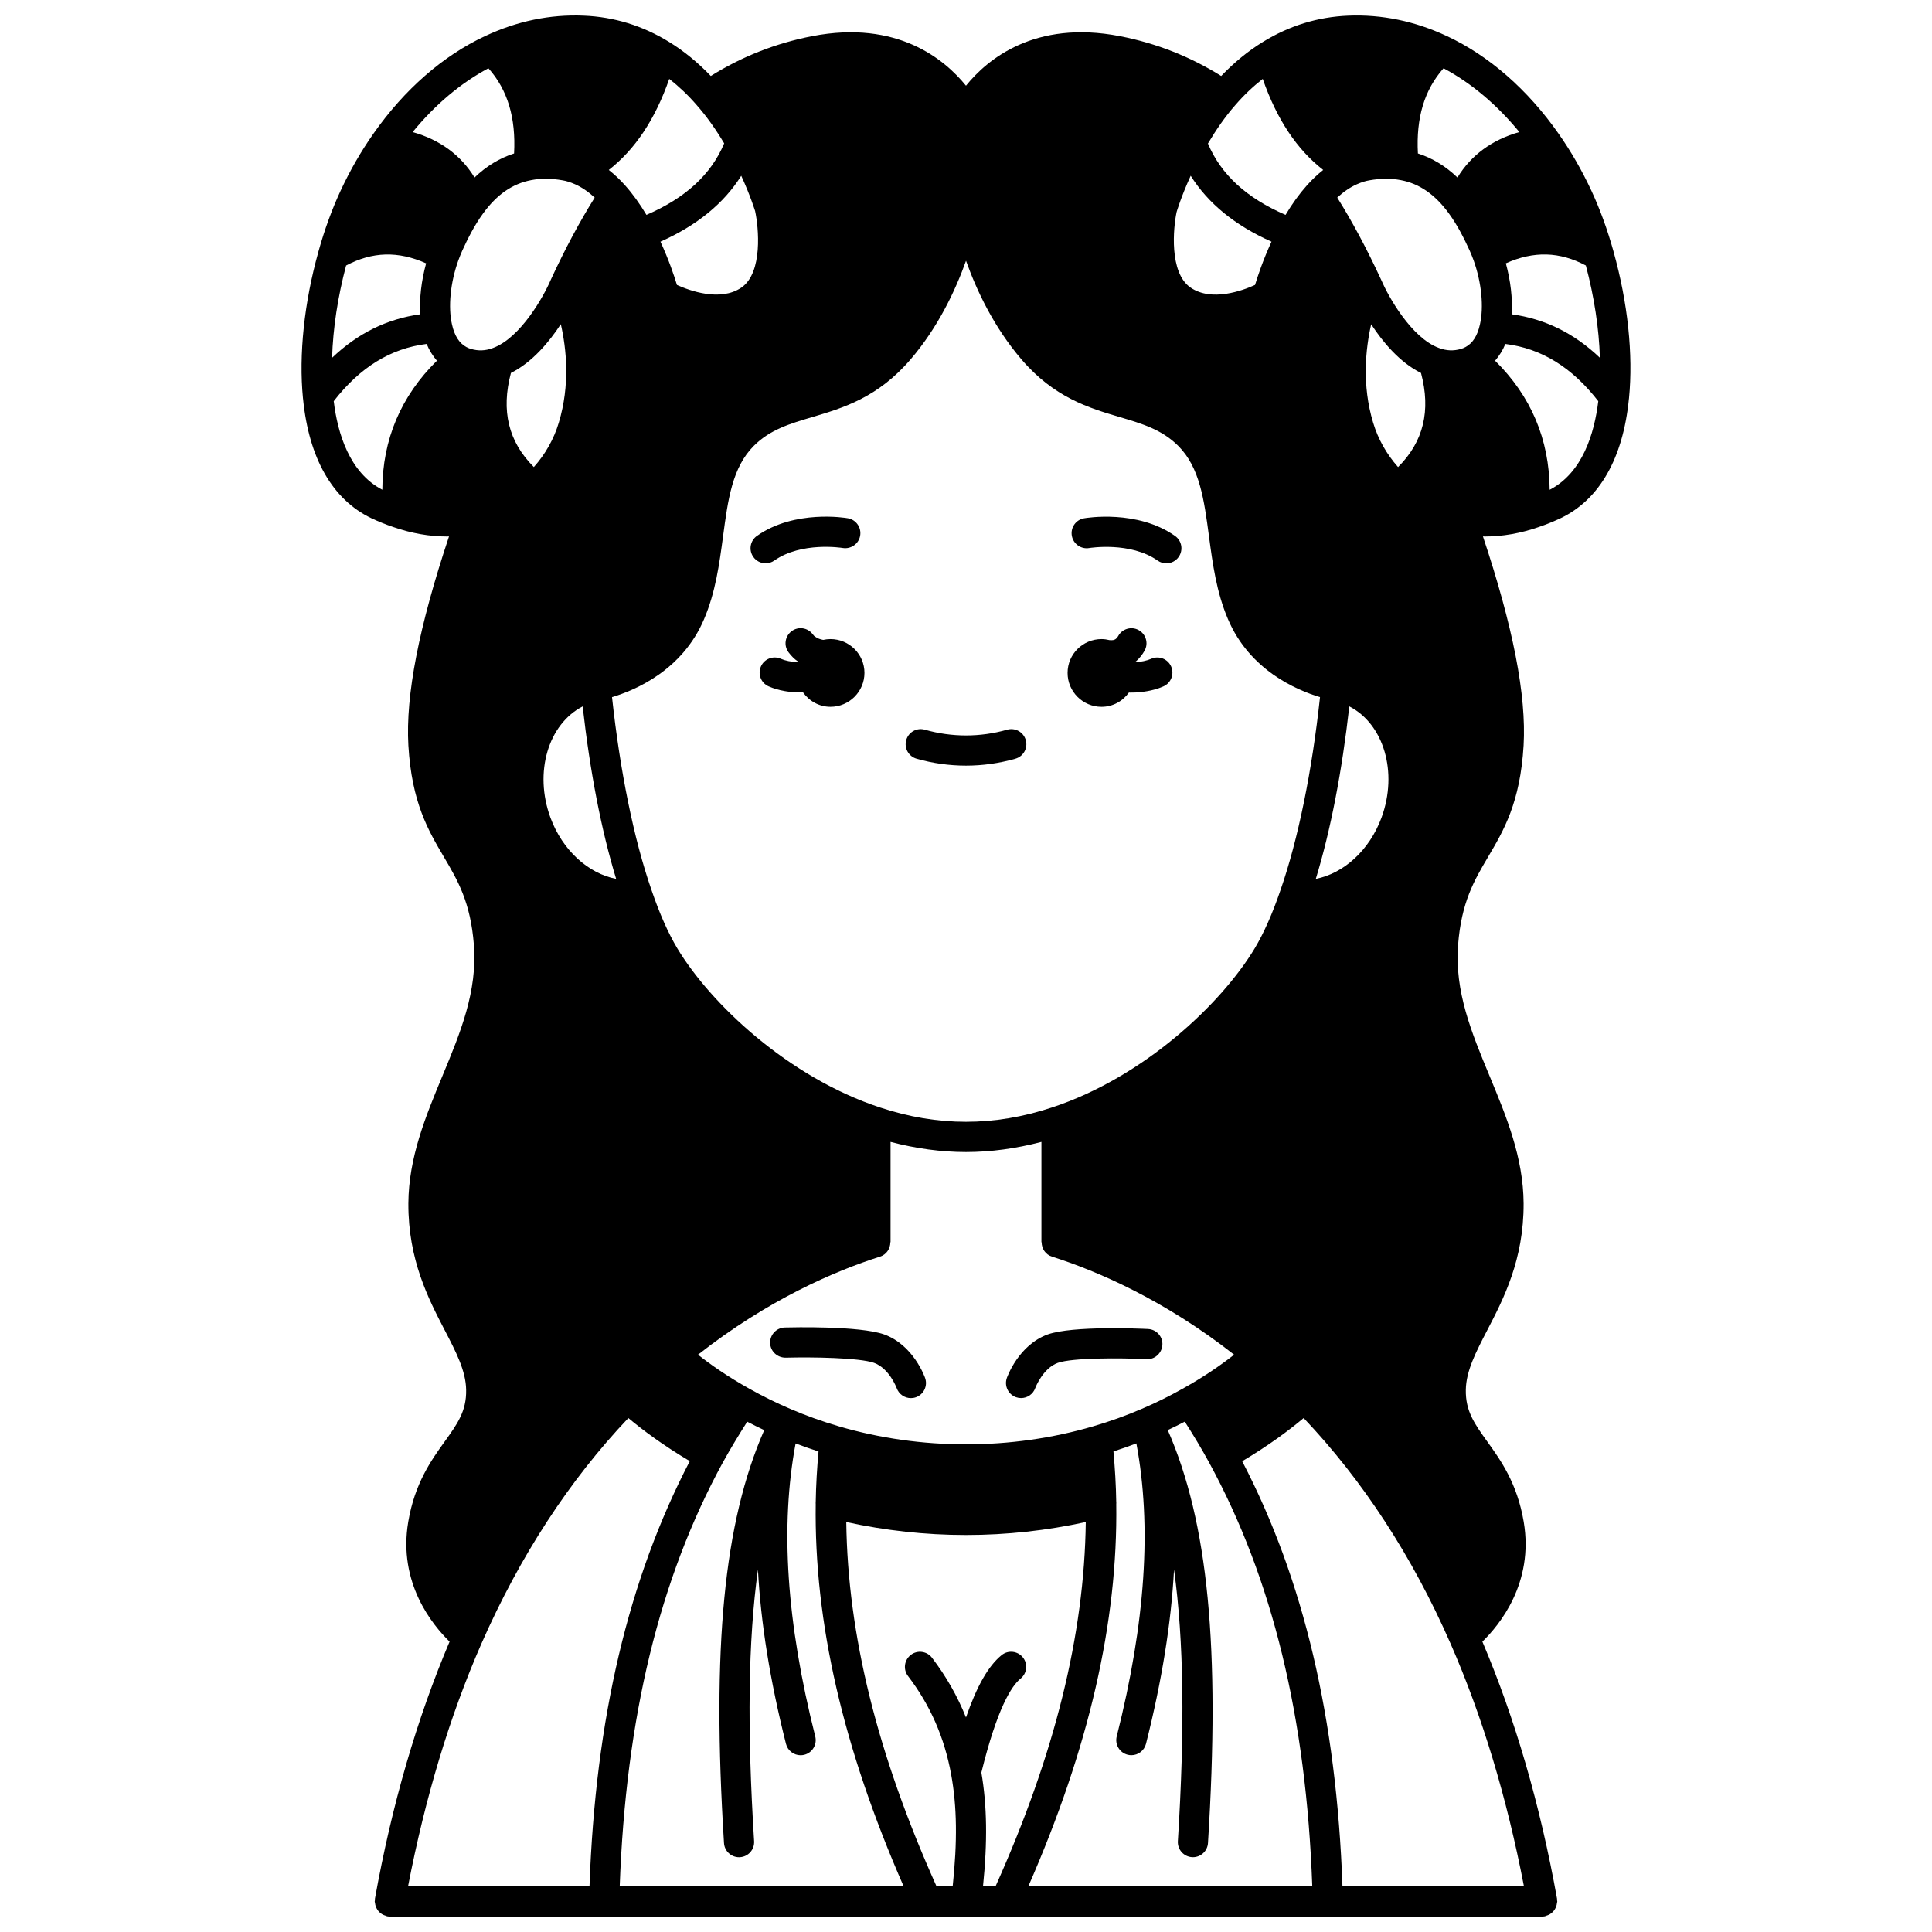 <?xml version="1.0" encoding="UTF-8"?>
<!-- Uploaded to: ICON Repo, www.iconrepo.com, Generator: ICON Repo Mixer Tools -->
<svg width="800px" height="800px" version="1.1" viewBox="144 144 512 512" xmlns="http://www.w3.org/2000/svg">
 <defs>
  <clipPath id="a">
   <path d="m223 148.09h354v503.81h-354z"/>
  </clipPath>
 </defs>
 <path d="m435.91 331.31c3.019 0 5.641-1.508 7.266-3.789 0.137 0 0.266 0.02 0.398 0.02 0.484 0 0.969-0.012 1.453-0.035 2.789-0.168 5.172-0.691 7.273-1.602 2.023-0.883 2.949-3.238 2.07-5.262-0.879-2.019-3.234-2.957-5.262-2.07-1.207 0.527-2.68 0.836-4.449 0.949 0.168-0.137 0.344-0.215 0.512-0.367 0.871-0.797 1.594-1.715 2.16-2.734 1.07-1.93 0.367-4.367-1.566-5.434-1.926-1.07-4.363-0.367-5.43 1.562-0.145 0.266-0.328 0.496-0.543 0.691-0.484 0.438-1.055 0.453-1.742 0.398-0.684-0.164-1.391-0.277-2.133-0.277-4.957 0-8.996 4-8.996 8.957-0.012 4.953 4.027 8.992 8.988 8.992z"/>
 <path d="m364.09 313.36c-0.66 0-1.305 0.078-1.926 0.215-0.723-0.117-1.512-0.371-2.258-0.938-0.035-0.02-0.227-0.156-0.531-0.562-1.324-1.766-3.836-2.129-5.594-0.801-1.766 1.324-2.129 3.832-0.801 5.598 0.781 1.039 1.648 1.875 2.336 2.309 0.117 0.09 0.234 0.133 0.352 0.211-0.008 0.027-0.016 0.055-0.023 0.078-0.098-0.004-0.176 0.008-0.273 0.004-1.707-0.066-3.285-0.387-4.445-0.898-2.027-0.895-4.383 0.02-5.273 2.035-0.895 2.019 0.016 4.383 2.035 5.273 2.648 1.172 5.473 1.508 7.332 1.578 0.469 0.023 0.945 0.035 1.418 0.035 0.125 0 0.246-0.016 0.371-0.02 1.621 2.301 4.266 3.828 7.285 3.828 4.957 0 8.996-4.039 8.996-8.996-0.004-4.949-4.043-8.949-9-8.949z"/>
 <path d="m432.66 289.23c0.105-0.016 10.875-1.77 18.133 3.332 0.699 0.492 1.504 0.727 2.297 0.727 1.254 0 2.496-0.59 3.273-1.699 1.266-1.809 0.836-4.301-0.973-5.57-10.004-7.035-23.539-4.769-24.098-4.668-2.172 0.379-3.621 2.441-3.25 4.613 0.375 2.176 2.457 3.648 4.617 3.266z"/>
 <path d="m349.2 292.55c7.211-5.066 17.883-3.375 18.129-3.332 2.16 0.359 4.246-1.078 4.621-3.25 0.379-2.176-1.078-4.25-3.25-4.625-0.57-0.105-14.098-2.363-24.098 4.668-1.809 1.266-2.242 3.762-0.973 5.57 0.781 1.109 2.019 1.699 3.273 1.699 0.793 0 1.598-0.238 2.297-0.73z"/>
 <path d="m415.84 340.13c-0.605-2.125-2.809-3.356-4.938-2.75-7.137 2.031-14.668 2.031-21.805 0-2.129-0.609-4.336 0.625-4.938 2.75-0.605 2.125 0.629 4.336 2.75 4.938 4.277 1.215 8.684 1.832 13.086 1.832s8.809-0.617 13.086-1.832c2.129-0.602 3.363-2.812 2.758-4.938z"/>
 <g clip-path="url(#a)">
  <path d="m571.61 210.71c0-0.008-0.004-0.016-0.004-0.02-0.008-0.027-0.016-0.059-0.023-0.09-1.605-5.773-3.57-11.16-5.82-16.004-2.519-5.418-5.461-10.535-8.75-15.207-8.195-11.688-18.422-20.625-29.562-25.828-0.012-0.004-0.023-0.008-0.035-0.012-0.008-0.004-0.02-0.008-0.027-0.012-8.414-3.945-17.203-5.754-26.074-5.391-8.043 0.324-15.648 2.66-22.594 6.941-3.957 2.418-7.672 5.477-11.09 9.043-8.09-5.059-17.082-8.664-26.891-10.559-22.586-4.356-35.137 6.203-40.742 13.137-5.613-6.934-18.168-17.488-40.738-13.137-9.805 1.895-18.797 5.5-26.887 10.559-3.43-3.574-7.141-6.625-11.082-9.035-6.957-4.289-14.566-6.629-22.598-6.949-8.926-0.379-17.684 1.449-26.09 5.394-0.004 0-0.008 0.004-0.012 0.004-0.012 0.004-0.023 0.008-0.031 0.012-11.152 5.207-21.383 14.145-29.57 25.828-3.289 4.676-6.238 9.793-8.75 15.211-2.254 4.848-4.219 10.23-5.824 15.996-0.012 0.035-0.016 0.07-0.027 0.109-3.769 13.465-5.227 27.254-4.098 38.82 0.004 0.066 0.02 0.129 0.027 0.199 0 0.016 0.004 0.027 0.004 0.039 1.559 15.699 7.781 26.602 18.043 31.547 2.047 0.957 3.902 1.699 5.629 2.277 0.059 0.027 0.121 0.043 0.184 0.066 0.043 0.016 0.094 0.035 0.137 0.047 4.781 1.652 9.527 2.477 14.16 2.477 0.176 0 0.348-0.02 0.523-0.023-7.973 23.902-11.539 42.121-10.77 55.43 0.902 15.109 5.25 22.473 9.453 29.594 3.609 6.121 7.023 11.902 7.906 23.219 0.961 12.363-3.574 23.273-8.371 34.832-4.391 10.574-8.93 21.508-8.992 33.738-0.051 14.906 5.332 25.273 9.66 33.605 2.988 5.754 5.57 10.727 5.652 15.746 0.113 5.648-2.316 9.031-5.684 13.715-3.543 4.926-7.945 11.062-9.66 21.281-2.738 16.188 6.43 27.336 10.957 31.738-8.652 20.387-15.316 43.273-19.785 68.145-0.02 0.125 0.02 0.234 0.008 0.359-0.012 0.121-0.07 0.223-0.07 0.348 0 0.152 0.07 0.281 0.09 0.434 0.031 0.277 0.074 0.531 0.16 0.793 0.078 0.242 0.18 0.461 0.301 0.68 0.125 0.227 0.262 0.434 0.426 0.633 0.164 0.195 0.344 0.363 0.539 0.527 0.195 0.16 0.395 0.301 0.625 0.418 0.234 0.129 0.48 0.215 0.738 0.293 0.145 0.043 0.262 0.137 0.41 0.164 0.234 0.043 0.473 0.059 0.703 0.062h0.004 56.637 0.105 191.92 0.105 56.637 0.004c0.23 0 0.469-0.02 0.703-0.062 0.152-0.027 0.27-0.121 0.41-0.164 0.266-0.078 0.508-0.168 0.742-0.297 0.223-0.121 0.418-0.258 0.617-0.414 0.203-0.164 0.383-0.332 0.547-0.531 0.164-0.195 0.297-0.395 0.418-0.621 0.125-0.223 0.223-0.445 0.305-0.691 0.082-0.258 0.129-0.512 0.16-0.785 0.016-0.148 0.09-0.281 0.09-0.434 0-0.125-0.059-0.227-0.07-0.348s0.027-0.234 0.008-0.359c-4.453-24.844-11.121-47.738-19.785-68.145 4.527-4.402 13.695-15.551 10.957-31.73-1.715-10.227-6.117-16.363-9.66-21.289-3.367-4.684-5.793-8.066-5.684-13.727 0.082-5.012 2.668-9.98 5.652-15.738 4.328-8.332 9.711-18.703 9.66-33.613-0.062-12.227-4.602-23.16-8.992-33.734-4.797-11.555-9.332-22.469-8.371-34.832 0.879-11.316 4.289-17.098 7.906-23.219 4.207-7.121 8.551-14.484 9.453-29.602 0.77-13.305-2.801-31.523-10.773-55.418 0.184 0.004 0.363 0.023 0.543 0.023 4.629 0 9.348-0.824 14.078-2.449 0.039-0.012 0.09-0.031 0.129-0.047 0.059-0.023 0.121-0.039 0.176-0.062 1.785-0.602 3.652-1.348 5.742-2.328 10.227-4.926 16.449-15.836 18.008-31.531 0-0.012 0.004-0.023 0.004-0.035 0.008-0.066 0.02-0.129 0.027-0.195 1.133-11.574-0.32-25.355-4.094-38.816zm-27.004 16.578c0.277-4.219-0.293-8.902-1.539-13.508 7.422-3.32 14.262-3.109 21.199 0.574 2.219 8.34 3.481 16.699 3.719 24.453-6.832-6.504-14.57-10.309-23.379-11.52zm-140.1 416.62c1.215-11.887 1.07-21.375-0.434-30.168 4.184-16.98 7.953-22.926 10.391-24.895 1.719-1.387 1.988-3.906 0.602-5.621-1.383-1.719-3.906-1.992-5.621-0.602-3.508 2.832-6.59 8.238-9.449 16.523-2.254-5.621-5.227-10.875-9.012-15.832-1.34-1.75-3.852-2.098-5.602-0.75-1.754 1.34-2.09 3.852-0.75 5.602 5.914 7.75 9.656 16.293 11.441 26.121 1.543 8.469 1.664 17.738 0.395 29.629h-4.273c-15.723-35.027-23.543-66.695-23.922-96.559 10.262 2.234 20.891 3.434 31.734 3.434s21.477-1.199 31.734-3.434c-0.379 29.859-8.199 61.527-23.922 96.559l-3.312-0.004zm42.086-126.55c-4.133 1.785-8.469 3.344-12.898 4.633-21.664 6.367-45.723 6.371-67.406-0.004-4.414-1.289-8.75-2.848-12.902-4.637-3.672-1.566-7.211-3.309-10.816-5.328-5.859-3.266-10.398-6.496-13.594-9.012 18.543-14.57 36.301-22.195 48.242-25.988 1.699-0.539 2.731-2.113 2.731-3.809h0.055v-26.598c6.711 1.758 13.41 2.684 19.992 2.684 6.582 0 13.281-0.926 19.992-2.684v26.594h0.055c0 1.695 1.031 3.269 2.731 3.809 11.93 3.789 29.691 11.414 48.277 25.988-3.195 2.516-7.75 5.742-13.637 9.016-3.598 2.023-7.137 3.766-10.82 5.336zm54.988-186.16c9.094 4.644 12.965 17.418 8.539 29.473-3.191 8.664-10.031 14.805-17.414 16.238 3.922-12.84 6.938-28.457 8.875-45.711zm-211.71 29.48c-4.414-12.039-0.562-24.781 8.543-29.473 1.934 17.262 4.957 32.875 8.871 45.707-7.391-1.43-14.223-7.57-17.414-16.234zm87.383 76.824c-24.355-8.004-44.957-27.508-53.793-42.234-2.398-4.019-4.691-9.199-6.812-15.418-4.656-13.395-8.328-31.449-10.457-51.105 6.246-1.867 18.672-7.156 24.391-20.664 3.055-7.148 4.059-14.664 5.031-21.926 1.312-9.812 2.441-18.285 8.156-24 4.309-4.309 9.496-5.852 15.508-7.629 8.129-2.414 17.348-5.144 26.051-15.305 7.305-8.527 11.879-18.281 14.676-26.121 2.793 7.84 7.367 17.59 14.676 26.121 8.699 10.16 17.918 12.895 26.051 15.305 6.008 1.781 11.195 3.32 15.508 7.629 5.715 5.715 6.844 14.188 8.156 24 0.973 7.266 1.977 14.777 5.027 21.914 5.723 13.516 18.152 18.809 24.395 20.672-2.125 19.656-5.797 37.711-10.465 51.125-2.113 6.199-4.41 11.379-6.801 15.391-8.84 14.734-29.445 34.238-53.805 42.242-15.297 5.047-30.199 5.051-45.492 0.004zm143.33-194.66c2.652 9.992 0.672 18.203-6.078 24.938-3.019-3.394-5.297-7.387-6.606-11.762-3.019-9.969-2.008-19.555-0.523-26.086 3.066 4.703 7.57 10.113 13.207 12.91zm-227.96-12.934c1.488 6.508 2.496 16.09-0.543 26.121-1.305 4.363-3.578 8.348-6.606 11.746-6.75-6.734-8.723-14.945-6.074-24.938 5.644-2.812 10.152-8.23 13.223-12.93zm235.37-29.312c2.344 3.215 4.098 6.789 5.481 9.805 0.367 0.84 0.73 1.715 1.059 2.621 2.09 5.84 2.734 12.336 1.66 16.98-0.66 2.996-1.914 4.949-3.809 5.969-0.418 0.223-0.789 0.375-1.219 0.5-1.934 0.57-3.836 0.5-5.812-0.246-7.387-2.684-13.535-13.875-15.277-17.961-0.008-0.02-0.023-0.035-0.035-0.055-0.008-0.016-0.004-0.031-0.012-0.051-3.832-8.293-7.66-15.422-11.645-21.797 1.703-1.559 3.449-2.758 5.227-3.539 1.211-0.531 2.277-0.871 3.32-1.039 3.016-0.527 5.723-0.543 8.289-0.047 4.934 0.922 9.109 3.816 12.773 8.859zm-51.395 18.914c-3.266 1.488-11.5 4.539-17.086 0.699-5.75-3.938-4.574-15.969-3.695-20.035 0.016-0.055 1.184-4.047 3.731-9.598 4.606 7.336 11.773 13.184 21.414 17.469-2.231 4.832-3.664 9.145-4.363 11.465zm-136.16-28.93c2.496 5.434 3.668 9.355 3.676 9.355 0.938 4.305 2.109 16.332-3.633 20.273-5.594 3.836-13.832 0.781-17.086-0.699-0.695-2.324-2.137-6.633-4.367-11.465 9.637-4.281 16.805-10.129 21.41-17.465zm-55.633 1.148c2.539-0.496 5.246-0.48 8.309 0.062 0.988 0.16 2.059 0.5 3.269 1.031 1.77 0.777 3.516 1.977 5.219 3.539-3.984 6.371-7.812 13.504-11.645 21.797-0.008 0.016-0.004 0.031-0.012 0.051-0.008 0.02-0.023 0.035-0.035 0.055-1.746 4.086-7.898 15.277-15.316 17.977-1.941 0.73-3.836 0.809-5.832 0.215-0.371-0.105-0.738-0.258-1.145-0.473-1.914-1.027-3.168-2.984-3.836-6.012-1.062-4.613-0.422-11.105 1.676-16.945 0.328-0.914 0.691-1.789 1.031-2.566 1.41-3.074 3.168-6.652 5.519-9.871 3.648-5.035 7.824-7.93 12.797-8.859zm-52.797 47.086c0.238-7.754 1.5-16.109 3.715-24.453 6.938-3.684 13.781-3.894 21.203-0.578-1.25 4.609-1.82 9.297-1.543 13.508-8.809 1.211-16.539 5.012-23.375 11.523zm39.578 340.76c10.238-23.281 23.348-43.348 38.934-59.773 3.914 3.266 9.32 7.293 16.281 11.41-16.281 31.273-25.008 68.223-26.578 112.69l-48.086 0.004c4.535-23.512 11.051-45.145 19.449-64.332zm63.973-48.012c2.047-3.699 4.207-7.254 6.461-10.797 1.496 0.781 3.004 1.527 4.508 2.231-10.711 24.465-13.91 57.598-10.66 109.44 0.133 2.121 1.895 3.75 3.988 3.75 0.082 0 0.168-0.004 0.25-0.008 2.207-0.137 3.879-2.039 3.742-4.242-1.867-29.75-1.598-53.078 1.016-71.98 0.75 14.164 3.215 29.484 7.43 46.18 0.457 1.812 2.082 3.019 3.875 3.019 0.324 0 0.656-0.039 0.984-0.121 2.141-0.543 3.434-2.715 2.898-4.859-7.648-30.301-9.309-55.738-5.207-77.652 2 0.766 4.023 1.469 6.074 2.129-0.395 4.402-0.672 8.906-0.742 13.496-0.004 0.066-0.023 0.133-0.023 0.199 0 0.047 0.02 0.082 0.023 0.133-0.445 31.492 7.254 64.758 23.305 101.43h-75.25c1.609-44.723 10.52-81.559 27.328-112.35zm104.26 10.902c0-0.043 0.023-0.082 0.023-0.129 0-0.066-0.02-0.133-0.023-0.199-0.066-4.59-0.348-9.09-0.742-13.492 2.055-0.66 4.078-1.363 6.074-2.129 4.102 21.918 2.441 47.352-5.207 77.652-0.539 2.144 0.754 4.312 2.898 4.859 0.332 0.082 0.66 0.121 0.984 0.121 1.789 0 3.414-1.207 3.875-3.019 4.215-16.695 6.676-32.016 7.43-46.18 2.613 18.902 2.883 42.23 1.016 71.98-0.137 2.203 1.535 4.102 3.742 4.242 0.082 0.004 0.168 0.008 0.25 0.008 2.09 0 3.856-1.629 3.988-3.75 3.254-51.84 0.055-84.969-10.66-109.44 1.508-0.707 3.016-1.457 4.512-2.234 2.231 3.488 4.406 7.082 6.445 10.82 16.82 30.812 25.738 67.637 27.344 112.32l-75.25 0.004c16.051-36.672 23.742-69.945 23.301-101.44zm33.375-11.223c6.977-4.141 12.387-8.176 16.289-11.441 15.637 16.48 28.75 36.543 38.926 59.77 8.414 19.211 14.93 40.848 19.453 64.332h-48.094c-1.57-44.449-10.289-81.387-26.574-112.66zm73.453-352.25c-7.207 2.019-12.805 6.129-16.406 12.047-3.148-3.019-6.652-5.148-10.48-6.371-0.512-9.445 1.719-16.887 6.801-22.578 7.309 3.891 14.133 9.645 20.086 16.902zm-68.008-14.086c3.731 10.727 9.035 18.676 16.02 24.133-1.488 1.184-2.934 2.531-4.316 4.09-1.996 2.231-3.891 4.852-5.656 7.816-10.355-4.477-17.117-10.695-20.574-18.906 2.25-3.777 4.656-7.242 7.254-10.188 2.266-2.633 4.711-4.934 7.273-6.945zm-149.97 6.984c2.566 2.914 4.988 6.316 7.246 10.102-3.453 8.234-10.223 14.465-20.602 18.953-1.766-2.961-3.66-5.582-5.644-7.805-1.387-1.566-2.84-2.914-4.332-4.102 6.981-5.461 12.289-13.406 16.02-24.133 2.566 2.012 5.019 4.324 7.312 6.984zm-55.234-9.801c5.082 5.695 7.312 13.137 6.801 22.582-3.836 1.227-7.34 3.356-10.48 6.371-3.602-5.918-9.195-10.027-16.402-12.043 5.945-7.266 12.773-13.016 20.082-16.91zm-40.992 88.227c6.977-8.992 15.074-13.984 24.625-15.168 0.691 1.707 1.637 3.16 2.719 4.445-9.539 9.395-14.422 20.898-14.465 34.195-8.699-4.527-11.836-14.887-12.879-23.473zm322.23 23.48c-0.09-13.41-4.977-24.855-14.461-34.199 1.086-1.289 2.027-2.742 2.719-4.445 9.551 1.184 17.648 6.172 24.625 15.168-1.043 8.594-4.184 18.977-12.883 23.477z"/>
 </g>
 <path d="m378.29 497.63c-6.539-2.297-24.297-1.879-26.305-1.828-2.211 0.062-3.945 1.902-3.891 4.106 0.062 2.207 1.902 3.902 4.106 3.891 6.992-0.195 19.547 0.008 23.406 1.363 4.062 1.465 5.977 6.582 6.023 6.695 0.582 1.637 2.125 2.66 3.766 2.66 0.438 0 0.887-0.07 1.324-0.227 2.082-0.73 3.18-3.012 2.445-5.094-0.117-0.363-3.144-8.789-10.875-11.566z"/>
 <path d="m448.25 496.2c-2.023-0.094-19.957-0.891-26.574 1.434-7.699 2.766-10.727 11.195-10.852 11.551-0.73 2.082 0.367 4.367 2.445 5.094 0.438 0.156 0.887 0.227 1.324 0.227 1.652 0 3.199-1.031 3.769-2.676 0.02-0.055 1.992-5.227 5.984-6.664 3.859-1.352 16.473-1.32 23.516-0.98 2.121 0.16 4.078-1.59 4.188-3.801 0.109-2.203-1.594-4.078-3.801-4.184z"/>
</svg>